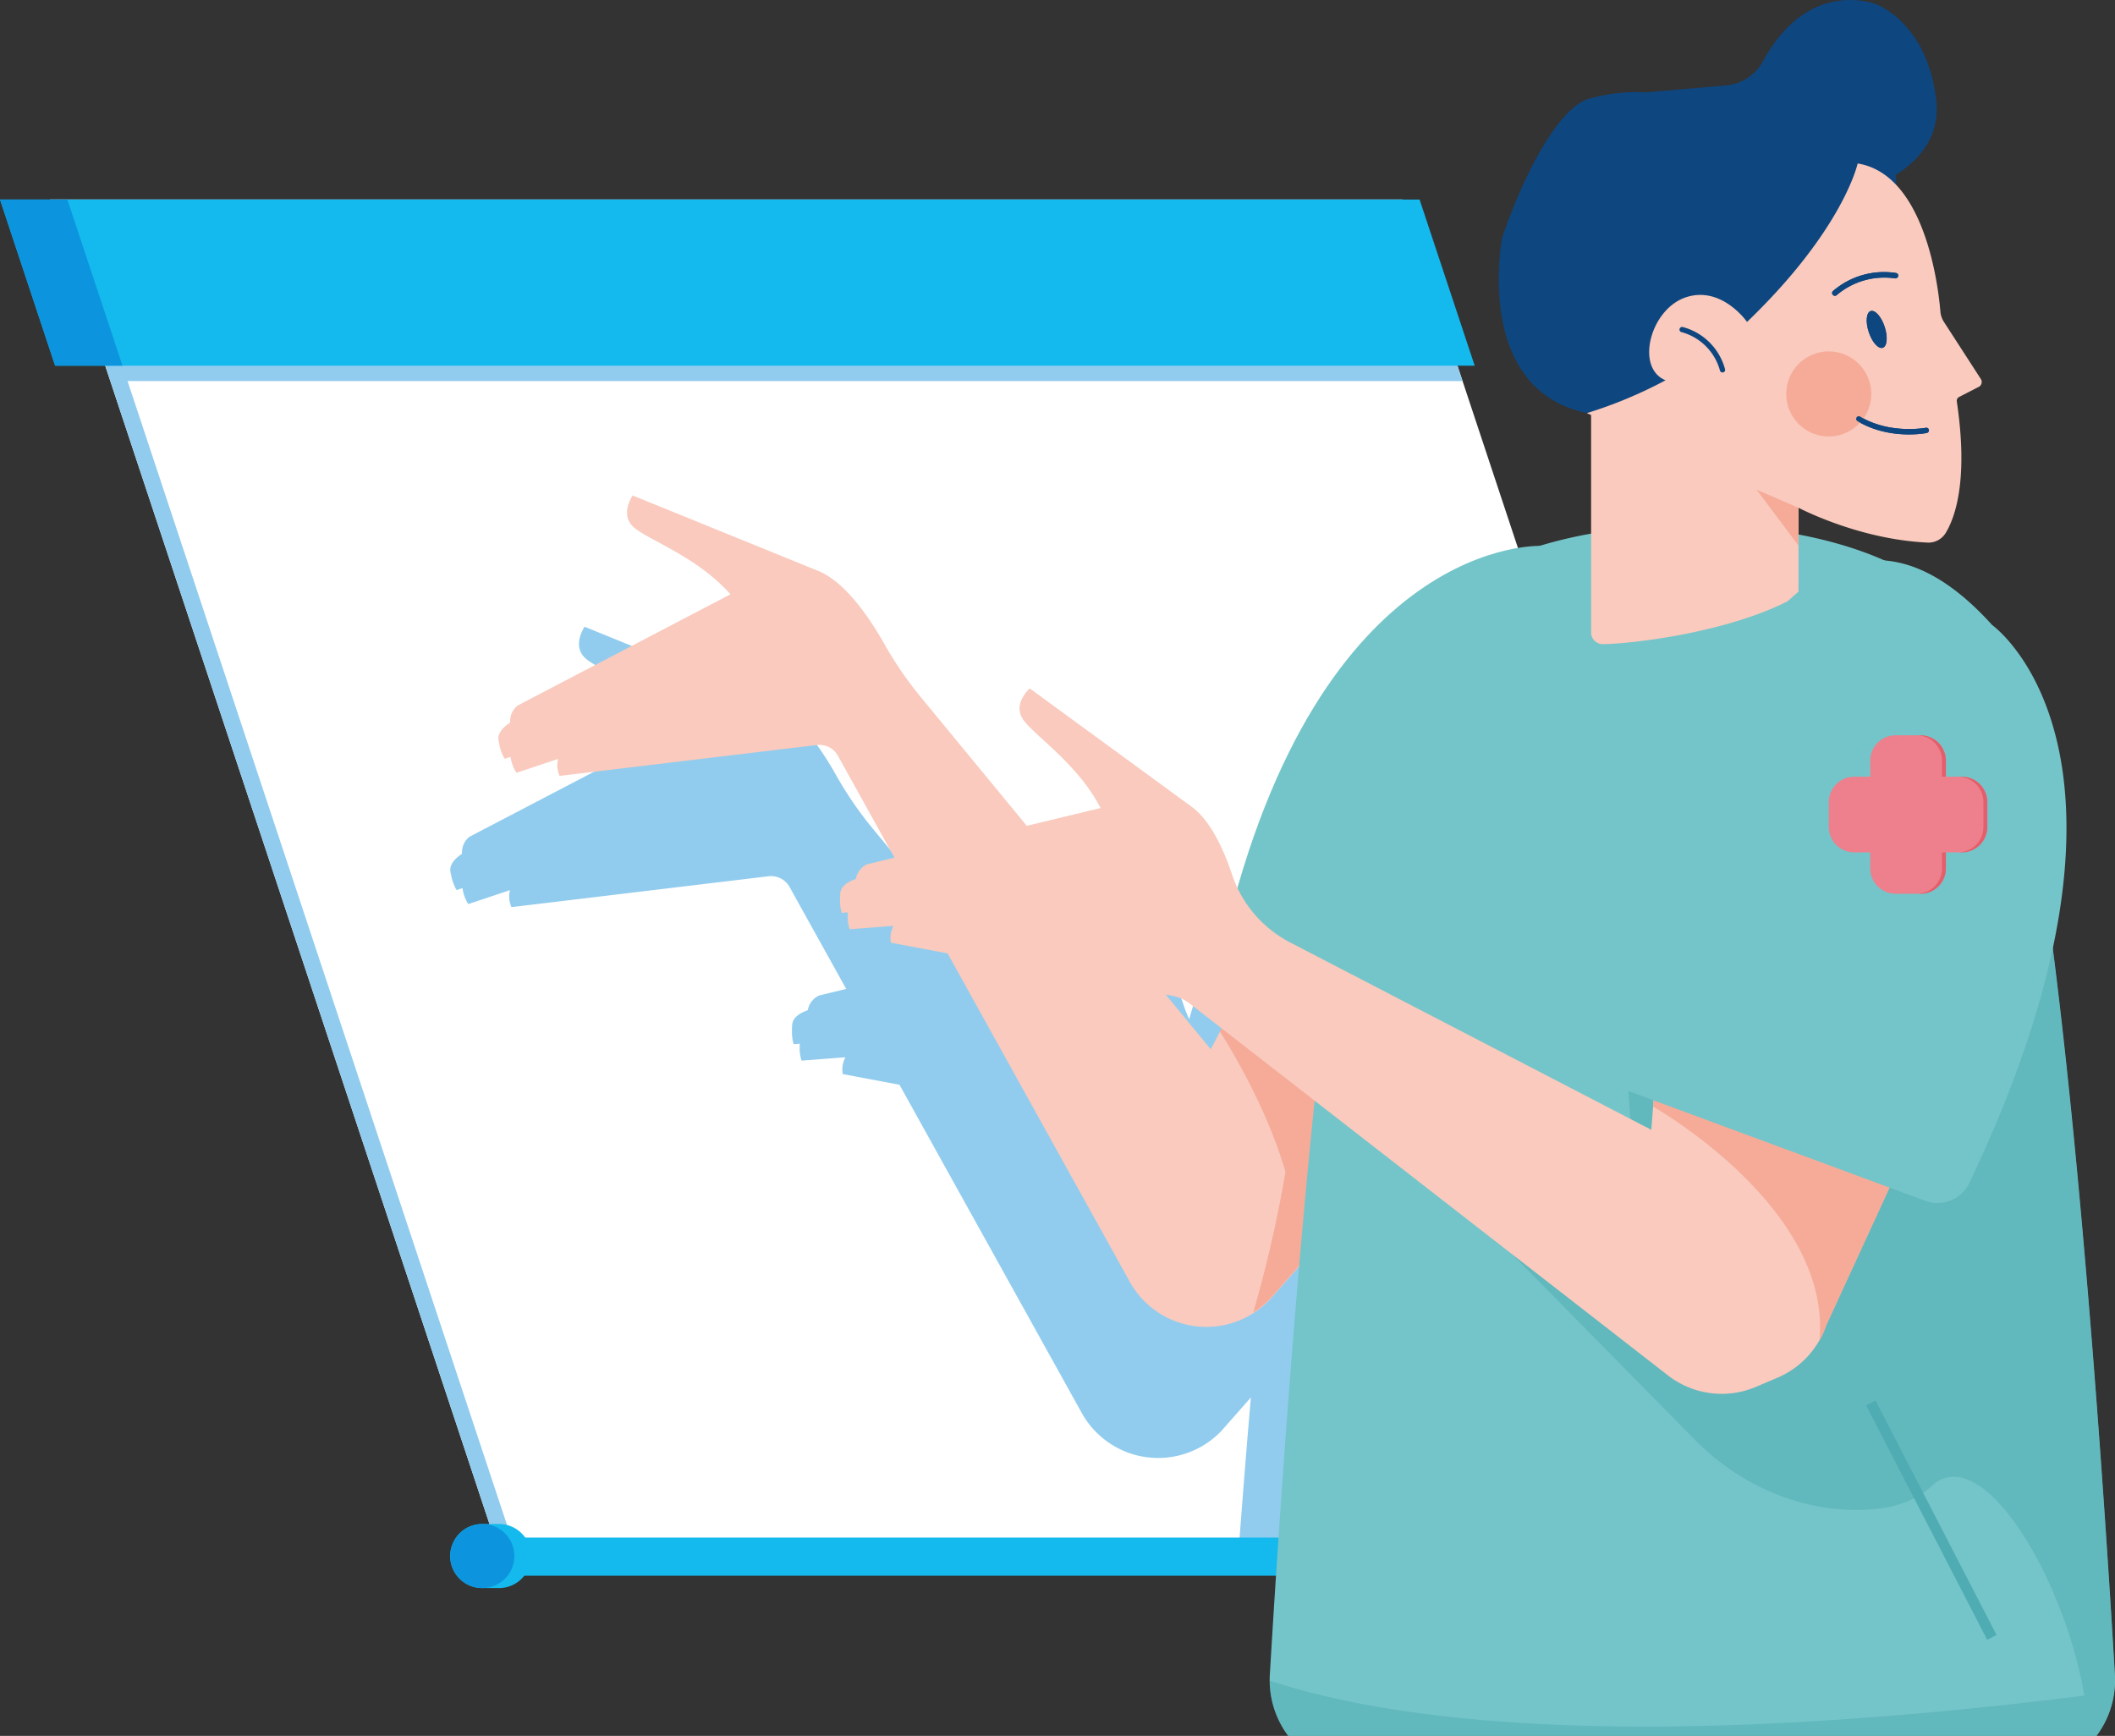 <svg xmlns="http://www.w3.org/2000/svg" viewBox="0 0 542.67 445.39">
  <rect x="0" y="0" width="542.67" height="445.39" fill="#333333" stroke="none"/>
  <defs>
    <style>
      .cls-1 {
        isolation: isolate;
      }

      .cls-2 {
        fill: #fff;
      }

      .cls-3 {
        fill: #91ccee;
      }

      .cls-4 {
        fill: #14b9ed;
      }

      .cls-5 {
        fill: #0c94de;
      }

      .cls-6 {
        fill: #f9cabd;
      }

      .cls-7 {
        fill: #f5ab98;
      }

      .cls-8 {
        fill: #74c5c9;
      }

      .cls-13, .cls-9 {
        fill: #4facb2;
      }

      .cls-11, .cls-9 {
        mix-blend-mode: multiply;
      }

      .cls-9 {
        opacity: 0.5;
      }

      .cls-10 {
        fill: #ed808c;
      }

      .cls-11 {
        opacity: 0.75;
      }

      .cls-12 {
        fill: #e15360;
      }

      .cls-14 {
        fill: #0e4680;
      }
    </style>
  </defs>
  <g class="cls-1">
    <g id="Calque_1" data-name="Calque 1">
      <g>
        <g>
          <polygon class="cls-2" points="12.85 51.2 127.84 397.81 474.8 397.81 359.82 51.2 12.85 51.2"/>
          <path class="cls-3" d="M115.57,223.65c.61,3.52,1.61,4.72,1.61,4.72l1.49-.5a10.12,10.12,0,0,0,1.48,4.1l10.71-3.58a6.5,6.5,0,0,0,.38,4.36l65.95-7.92a5.44,5.44,0,0,1,5.41,2.77l14.52,26.14-7,1.7a5.17,5.17,0,0,0-2.86,3.76c-1.79.62-3.84,1.75-4,3.72-.27,3.56.4,5,.4,5l1.57-.12a10.37,10.37,0,0,0,.44,4.34l11.26-.87a6.55,6.55,0,0,0-.69,4.32h0l14.55,2.74,46.77,84.21a22.42,22.42,0,0,0,35.3,5.14l.09-.08c.35-.35.7-.71,1-1.09h0l7-7.94c-1.18,13.69-2.24,27.2-3.2,40h53.94L316.2,231.2a214.63,214.63,0,0,0-11.07,30.3,30.72,30.72,0,0,1-1.33-3.3c-2.16-6.47-5.56-14-10.41-17.51h0l-41.54-30.38s-4.58,4-1.64,8.08,14,11.33,19.82,22.62l-18.94,4.56L224.18,212.9a93.7,93.7,0,0,1-9.55-13.83c-3.58-6.39-9.92-16-17-18.88L150,160.81s-3.48,5,.37,8.23,16.33,7.59,24.72,17.13L120.4,214.73a5.13,5.13,0,0,0-1.85,4.33C117,220.1,115.24,221.7,115.57,223.65Zm171.2,65.21,1.7.33a10.39,10.39,0,0,1,4.45,2l8.15,6.34-2.78,5.32Z"/>
          <polygon class="cls-3" points="12.85 51.2 17.28 51.2 359.82 51.2 375.27 97.78 32.73 97.78 132.26 397.81 127.84 397.81 28.31 97.78 28.31 97.78 12.85 51.2"/>
          <polygon class="cls-4" points="17.28 51.2 346.96 51.2 364.24 51.2 378.38 93.83 361.11 93.83 31.42 93.83 14.14 93.83 0 51.2 17.28 51.2"/>
          <polygon class="cls-5" points="17.28 51.2 31.42 93.83 14.14 93.83 0 51.2 17.28 51.2"/>
          <polygon class="cls-4" points="471.56 394.52 474.8 404.29 127.84 404.29 124.6 394.52 471.56 394.52"/>
          <path class="cls-4" d="M117.94,393.44l0-.05a8.48,8.48,0,0,1,1.42-1.11,8.13,8.13,0,0,1,4.34-1.25h4.34a8.22,8.22,0,0,1,0,16.44h-4.34a8.19,8.19,0,0,1-2.44-.37,7.75,7.75,0,0,1-1.48-.63,8.21,8.21,0,0,1-1.89-13Z"/>
          <circle class="cls-5" cx="123.75" cy="399.25" r="8.22"/>
        </g>
        <g>
          <g>
            <path class="cls-6" d="M130.91,185.39a5.13,5.13,0,0,1,1.86-4.34l54.65-28.56c-8.39-9.54-20.87-13.85-24.71-17.12s-.38-8.24-.38-8.24L210,146.51c7.06,2.88,13.4,12.5,17,18.88a93.7,93.7,0,0,0,9.55,13.83l74.11,90,28.27-54.08,29.76-20.48v90.21l-42.35,48a22.43,22.43,0,0,1-16.82,7.59h0a22.45,22.45,0,0,1-19.62-11.54L215,193.92a5.42,5.42,0,0,0-5.41-2.76l-66,7.92a6.5,6.5,0,0,1-.38-4.36l-10.71,3.57A10.2,10.2,0,0,1,131,194.2l-1.49.49s-1-1.2-1.6-4.72C127.6,188,129.32,186.42,130.91,185.39Z"/>
            <path class="cls-7" d="M356.33,255.05c-1.31-.44-2.64-.87-4-1.29l-6.56-25.64-11.86-3.5-20.93,40c3.51,5.54,12.28,20.28,16.85,36.07a327.17,327.17,0,0,1-8.27,36.08,22.37,22.37,0,0,0,4.74-4l30-34h0l5.86-6.64-5.86-22.92Z"/>
          </g>
          <path class="cls-8" d="M330.53,445.39a23.87,23.87,0,0,1-4.71-15.74c3.83-64.51,15.24-231.82,32-262.47,17.51-32,67.12-32.36,73.42-32.27.61,0,1.63,0,3,0s2.37,0,3,0c6.29-.09,55.9.27,73.41,32.27,16.78,30.65,28.18,198,32,262.47a23.82,23.82,0,0,1-4.72,15.74Z"/>
          <g>
            <path class="cls-9" d="M434.22,308.68S441.38,277.23,439,274s-22-6.48-22-6.48l1.83,27.5Z"/>
            <path class="cls-9" d="M542.45,434.13c0,.23-.08.45-.12.68s-.11.72-.18,1.08a24.06,24.06,0,0,1-1.61,5,0,0,0,0,1,0,0c-.09.19-.17.4-.26.59s-.15.28-.23.42c-.17.35-.36.69-.55,1s-.23.42-.36.63l-.15.22c-.28.46-.59.9-.9,1.33l-.2.28H330.55a23.85,23.85,0,0,1-4.74-14.11c31.63,10.4,92.8,18.36,209,3.82-5.21-30.69-26.49-65.77-39.23-53.75-4.85,4.57-11.91,6.1-19.16,6.1-15.66,0-30.55-6.85-41.53-18L350,283.25l45.76,25.43,50.82,15.05s22.36-80.26,22.65-81.85c.16-.84,23.33-34.46,45-65.77C529,222,539.08,369.89,542.63,429.65a23.75,23.75,0,0,1-.21,4.48Z"/>
          </g>
          <path class="cls-8" d="M395.48,140.07s-57-2.79-81.42,100.93c-.93,4,1.8,8,6.27,9.28l81.43,23.27c4.37,1.26,9-.52,10.87-4.13C426.93,241.14,479.38,127.91,395.48,140.07Z"/>
          <path class="cls-6" d="M461.47,151.15h0V106H408.25v56.28a3,3,0,0,0,3,3c7.8-.09,34.38-3.23,50.21-12.53h0Z"/>
          <path class="cls-6" d="M215.59,229.25c.15-2,2.2-3.11,4-3.73a5.17,5.17,0,0,1,2.86-3.76l59.95-14.43c-5.82-11.29-16.87-18.5-19.81-22.61s1.63-8.08,1.63-8.08L305.76,207h0c4.84,3.54,8.24,11,10.4,17.51a30.57,30.57,0,0,0,15,17.37l92.53,48,4.79-60.84,19.34-30.51,64,47.42-43.2,93.94a22.47,22.47,0,0,1-12.5,13.58l-5.54,2.36A22.46,22.46,0,0,1,428,352.93L305.28,257.51a10.33,10.33,0,0,0-4.45-2l-72.25-13.63h0a6.5,6.5,0,0,1,.68-4.32l-11.26.87a10.37,10.37,0,0,1-.44-4.34l-1.56.13S215.32,232.81,215.59,229.25Z"/>
          <path class="cls-7" d="M424.19,283.93c7.39,4.39,45.49,28.63,42.67,60a22.48,22.48,0,0,0,1.78-4l31.87-69.29c-11.2-6.19-21.84-11.65-23.29-12.49-2.16-1.26-32.83-1.51-50.88-1.54Z"/>
          <path class="cls-8" d="M511.14,160.36s46.59,33-5.84,143.17A9.06,9.06,0,0,1,494,308.11l-79.83-29.52A9,9,0,0,1,408.49,268C416.79,233.22,453.8,96.86,511.14,160.36Z"/>
          <g>
            <path class="cls-10" d="M503.38,199.29h-4.1v-4.11a6.53,6.53,0,0,0-6.53-6.52h-6.36a6.53,6.53,0,0,0-6.53,6.52v4.11h-4.1a6.53,6.53,0,0,0-6.53,6.53v6.35a6.53,6.53,0,0,0,6.53,6.53h4.1v4.1a6.53,6.53,0,0,0,6.53,6.53h6.36a6.53,6.53,0,0,0,6.53-6.53v-4.1h4.1a6.53,6.53,0,0,0,6.53-6.53v-6.35A6.53,6.53,0,0,0,503.38,199.29Z"/>
            <g class="cls-11">
              <path class="cls-12" d="M498.28,195.18v4.11h1v-4.11a6.53,6.53,0,0,0-6.53-6.52h-1A6.52,6.52,0,0,1,498.28,195.18Z"/>
              <path class="cls-12" d="M498.28,222.8a6.53,6.53,0,0,1-6.53,6.53h1a6.53,6.53,0,0,0,6.53-6.53v-4.1h-1Z"/>
              <path class="cls-12" d="M503.38,199.29h-1a6.53,6.53,0,0,1,6.53,6.53v6.35a6.53,6.53,0,0,1-6.53,6.53h1a6.53,6.53,0,0,0,6.53-6.53v-6.35A6.53,6.53,0,0,0,503.38,199.29Z"/>
            </g>
          </g>
          <rect class="cls-13" x="494.2" y="356.17" width="2.7" height="67.7" transform="translate(-123.71 270.86) rotate(-27.31)"/>
          <path class="cls-14" d="M481.35,1.08s-17.26-7-29,14.63a11.94,11.94,0,0,1-9.45,6.2L422.34,23.7v0a44.35,44.35,0,0,0-14.94,1.74c-7,2.31-15.79,17.26-22,35.63-.79,4.65-5.7,39.13,21.74,44.91,29.44,6.2,57-25.29,57-25.29l22.35-33.26a7.94,7.94,0,0,0-.17-2.48c6.07-3.81,11.7-10,10.43-19.7C494.23,5.51,481.35,1.08,481.35,1.08Z"/>
          <path class="cls-6" d="M460.38,129.73s15.74,8.66,34.26,9.49a5.17,5.17,0,0,0,4.62-2.52c2.44-4.06,5.81-13.64,2.82-33.7a1.09,1.09,0,0,1,.58-1.14l5.06-2.6a1.41,1.41,0,0,0,.54-2L498.78,82.6a5.75,5.75,0,0,1-.91-2.66c-.56-6.69-4-35.2-21.23-38,0,0-3.6,16.85-28.38,40.66,0,0-6.47-9.35-15.66-6.33s-13.08,18.14-5.25,21.3A114.53,114.53,0,0,1,407.16,106"/>
          <path class="cls-14" d="M494.59,111a.67.67,0,0,0-.5-1.23c-.09,0-9.16,1.73-16.86-2.91a.68.68,0,0,0-.7,1.16c8.16,4.92,17.43,3.16,17.82,3.08A.64.64,0,0,0,494.59,111Z"/>
          <path class="cls-14" d="M486.74,71.28a.65.65,0,0,0,.3-.43.68.68,0,0,0-.52-.8,20.05,20.05,0,0,0-16.17,4.59.67.67,0,0,0-.08,1,.68.68,0,0,0,1,.07,18.89,18.89,0,0,1,15-4.28A.67.67,0,0,0,486.74,71.28Z"/>
          <ellipse class="cls-14" cx="481.52" cy="84.49" rx="2.15" ry="4.96" transform="translate(-2.28 154.74) rotate(-18.21)"/>
          <path class="cls-14" d="M442.33,95.47a.67.67,0,0,0,.29-.72,15.3,15.3,0,0,0-10.84-10.84.68.68,0,0,0-.83.47.67.67,0,0,0,.47.83,14,14,0,0,1,9.88,9.84.69.69,0,0,0,.81.51A.85.85,0,0,0,442.33,95.47Z"/>
          <circle class="cls-7" cx="469.22" cy="101.07" r="10.91"/>
          <path class="cls-14" d="M494.59,111a.67.67,0,0,0-.5-1.23c-.09,0-9.16,1.73-16.86-2.91a.68.68,0,0,0-.7,1.16c8.16,4.92,17.43,3.16,17.82,3.08A.64.64,0,0,0,494.59,111Z"/>
          <path class="cls-14" d="M486.74,71.28a.65.65,0,0,0,.3-.43.68.68,0,0,0-.52-.8,20.05,20.05,0,0,0-16.17,4.59.67.67,0,0,0-.08,1,.68.68,0,0,0,1,.07,18.89,18.89,0,0,1,15-4.28A.67.67,0,0,0,486.74,71.28Z"/>
          <ellipse class="cls-14" cx="481.52" cy="84.49" rx="2.15" ry="4.96" transform="translate(-2.28 154.74) rotate(-18.21)"/>
        </g>
        <polygon class="cls-7" points="461.46 130.29 461.46 139.98 450.72 125.65 461.46 130.29"/>
      </g>
    </g>
  </g>
</svg>
